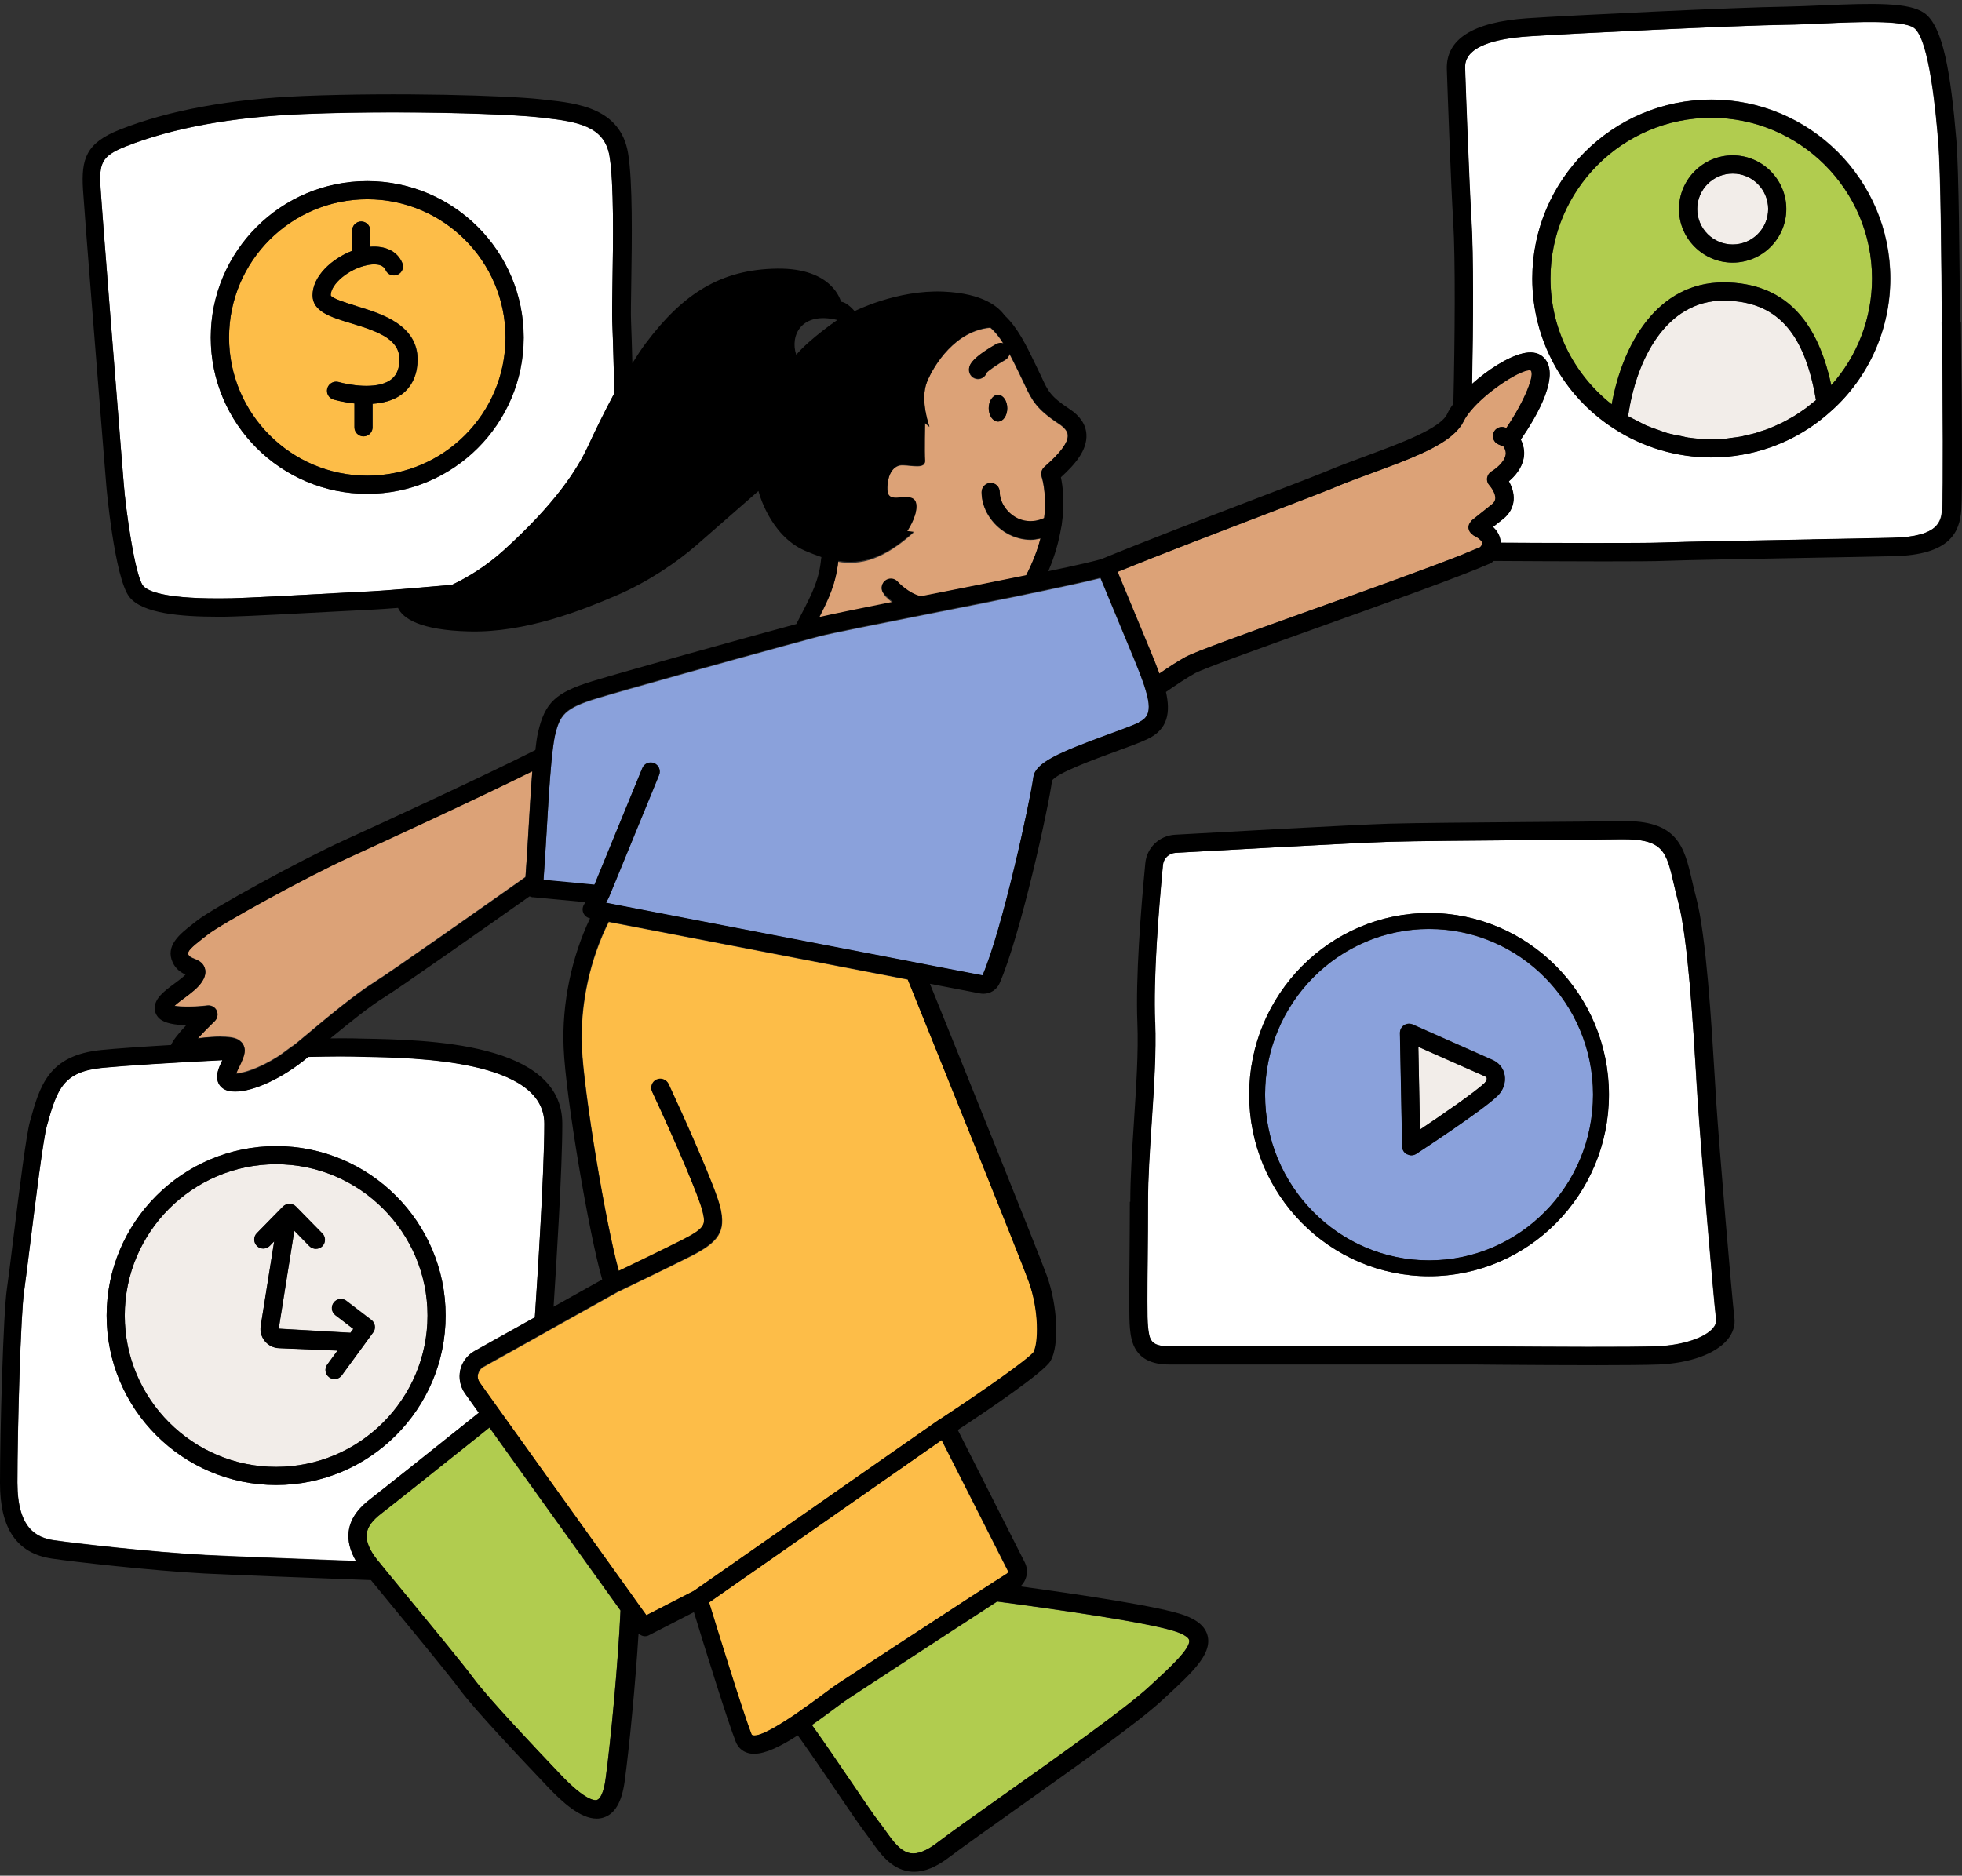 <svg width="320" height="306" viewBox="0 0 320 306" fill="none" xmlns="http://www.w3.org/2000/svg">
<rect x="0" y="0" width="320" height="306" fill="#333333" stroke="none"/>
<path d="M245.568 69.761L245.694 69.816C248.722 65.328 250.398 61.021 249.659 60.426C248.397 60.048 242.738 63.616 239.981 66.896C239.458 67.527 238.99 68.139 238.737 68.716C238.719 68.752 238.683 68.788 238.665 68.842C238.359 69.455 237.89 70.032 237.314 70.591C234.755 73.078 229.727 74.97 224.05 77.06C221.815 77.889 219.544 78.718 217.49 79.583C216.03 80.196 211.705 81.854 206.298 83.927C198.783 86.81 188.979 90.559 182.293 93.28C183.392 95.947 185.897 101.931 187.772 106.49C188.24 107.625 188.691 108.761 189.105 109.878C190.583 108.869 192.133 107.842 193.358 107.175C194.908 106.328 202.189 103.697 213.957 99.48C223.076 96.218 233.187 92.595 238.972 90.288C239.494 90.09 239.927 89.91 240.377 89.712C240.738 89.567 241.134 89.405 241.441 89.279C241.711 88.973 241.855 88.703 241.819 88.558C241.819 88.54 241.783 88.522 241.783 88.504C241.783 88.504 241.765 88.468 241.765 88.45C241.585 88.072 240.936 87.585 240.468 87.405C240.341 87.351 240.269 87.243 240.161 87.171C239.855 86.936 239.621 86.63 239.566 86.234C239.512 85.783 239.675 85.368 239.981 85.044C240.035 84.99 240.053 84.918 240.107 84.882L241.369 83.873L243.315 82.323C243.82 81.926 243.91 81.566 243.928 81.35C244 80.466 243.189 79.421 242.973 79.187C242.666 78.862 242.522 78.412 242.594 77.961C242.666 77.511 242.919 77.132 243.315 76.898C243.874 76.574 245.352 75.474 245.604 74.249C245.658 73.943 245.658 73.492 245.279 72.861L244.432 72.501C243.675 72.176 243.333 71.311 243.657 70.554C243.982 69.797 244.847 69.455 245.604 69.779L245.568 69.761Z" fill="#DCA277"/>
<path d="M33.846 152.46L33.053 153.073C31.196 154.515 30.476 155.2 30.728 155.722C30.872 156.029 31.142 156.173 31.701 156.389C32.26 156.623 33.089 156.966 33.395 157.885C33.719 158.84 33.197 159.723 33.017 160.012C32.386 161.075 31.196 161.958 30.043 162.805C29.574 163.147 28.89 163.652 28.457 164.067C29.574 164.265 31.809 164.265 33.828 164.012C34.44 163.94 35.071 164.265 35.341 164.841C35.612 165.418 35.486 166.103 35.035 166.535C34.098 167.437 33.089 168.464 32.26 169.365C33.882 169.167 35.107 169.095 36.044 169.095C38.207 169.095 38.802 169.491 39.162 169.797C39.18 169.797 39.216 169.834 39.234 169.852C39.667 170.212 39.883 170.717 39.901 171.257C39.901 171.275 39.901 171.293 39.901 171.329C39.901 171.798 39.757 172.266 39.559 172.753C39.396 173.15 39.216 173.546 39.018 173.961C38.856 174.267 38.639 174.717 38.495 175.096C39.757 175.042 42.19 174.249 44.965 172.555C45.686 172.122 46.407 171.564 47.164 171.005C47.524 170.735 47.867 170.518 48.245 170.23L49.164 169.473C53.057 166.211 57.905 162.156 61.095 160.174C63.654 158.588 79.008 147.775 85.695 143.053C85.857 140.98 86.019 138.331 86.181 135.52C86.379 132.132 86.578 128.69 86.812 125.77C78.107 130.095 62.446 137.322 57.058 139.773C49.975 142.999 35.954 150.73 33.828 152.442L33.846 152.46Z" fill="#DCA277"/>
<path d="M144.157 96.918C143.616 96.305 143.688 95.368 144.301 94.828C144.914 94.287 145.851 94.341 146.392 94.954C146.392 94.972 148.14 96.882 150.176 97.333C150.519 97.26 150.861 97.188 151.204 97.134C156.286 96.125 162.197 94.954 167.351 93.908C168.468 91.728 169.225 89.709 169.694 87.871C169.171 87.979 168.649 88.087 168.144 88.087C166.81 88.087 165.477 87.745 164.233 87.042C161.728 85.618 160.088 82.969 160.088 80.32C160.088 79.509 160.755 78.842 161.566 78.842C162.377 78.842 163.044 79.509 163.044 80.32C163.044 81.906 164.107 83.564 165.675 84.465C166.54 84.951 168.252 85.51 170.289 84.573C170.757 80.536 169.946 78.013 169.892 77.833C169.694 77.274 169.874 76.644 170.307 76.247C171.496 75.202 174.272 72.733 174.145 71.021C174.091 70.39 173.623 69.777 172.704 69.182C169.099 66.803 168.324 65.38 167.153 62.875L166.126 60.73C165.603 59.649 165.116 58.676 164.648 57.793C164.558 58.171 164.323 58.532 163.945 58.748C162.647 59.487 161.296 60.424 160.917 60.838C160.719 61.433 160.16 61.865 159.512 61.865C159.476 61.865 159.458 61.865 159.44 61.865C158.629 61.83 157.998 61.127 158.034 60.316C158.07 59.775 158.124 58.676 162.467 56.189C162.846 55.972 163.26 55.954 163.639 56.081C162.972 54.999 162.269 54.116 161.512 53.485C155.835 53.99 152.339 59.523 151.186 62.334C149.96 65.308 151.582 69.669 151.582 69.669L150.861 69.074C150.861 69.074 150.753 73.814 150.861 75.184C150.951 76.553 148.807 75.959 147.239 75.923C145.671 75.868 144.896 77.436 144.752 79.004C144.608 80.572 144.806 81.347 146.32 81.257C147.833 81.167 149.455 80.825 149.455 82.681C149.455 84.537 147.942 86.7 147.942 86.7L149.059 86.844C144.121 91.313 140.372 92.268 136.696 91.656C136.335 95.224 135.128 97.819 133.578 100.829C135.651 100.342 140.102 99.441 145.581 98.342C144.716 97.657 144.175 97.062 144.139 97.008L144.157 96.918ZM162.774 64.425C163.621 64.425 164.287 65.398 164.287 66.605C164.287 67.813 163.603 68.786 162.774 68.786C161.945 68.786 161.26 67.813 161.26 66.605C161.26 65.398 161.945 64.425 162.774 64.425Z" fill="#DCA277"/>
<path d="M162.772 68.772C163.619 68.772 164.285 67.799 164.285 66.592C164.285 65.384 163.601 64.411 162.772 64.411C161.943 64.411 161.258 65.384 161.258 66.592C161.258 67.799 161.943 68.772 162.772 68.772Z" fill="black"/>
<path d="M282.601 39.881C285.791 39.881 288.386 37.286 288.386 34.096C288.386 30.906 285.791 28.311 282.601 28.311C279.412 28.311 276.816 30.906 276.816 34.096C276.816 37.286 279.412 39.881 282.601 39.881Z" fill="#F2EDE9"/>
<path d="M281.212 49.037C271.642 48.947 266.83 58.895 265.551 67.834C265.551 67.834 265.551 67.87 265.551 67.888C266.019 68.176 266.524 68.392 267.011 68.644C267.479 68.897 267.93 69.149 268.416 69.365C269.083 69.672 269.786 69.906 270.471 70.14C270.939 70.303 271.39 70.501 271.858 70.627C272.633 70.861 273.444 71.005 274.237 71.15C274.634 71.222 275.03 71.348 275.427 71.402C276.634 71.582 277.86 71.672 279.103 71.672C279.914 71.672 280.707 71.636 281.5 71.564C281.77 71.546 282.023 71.492 282.275 71.456C282.798 71.384 283.338 71.33 283.861 71.24C284.185 71.186 284.492 71.096 284.798 71.023C285.249 70.915 285.717 70.825 286.168 70.699C286.51 70.609 286.835 70.483 287.159 70.375C287.574 70.231 287.988 70.104 288.403 69.96C288.745 69.834 289.069 69.672 289.412 69.528C289.79 69.365 290.187 69.203 290.565 69.005C290.908 68.843 291.232 68.644 291.556 68.482C291.917 68.284 292.277 68.086 292.638 67.87C292.962 67.671 293.286 67.455 293.593 67.239C293.935 67.004 294.278 66.788 294.602 66.536C294.908 66.302 295.215 66.049 295.503 65.815C295.719 65.635 295.954 65.473 296.17 65.293C296.17 65.293 296.17 65.293 296.17 65.275C294.296 54.119 289.664 49.109 281.194 49.055L281.212 49.037Z" fill="#F2EDE9"/>
<path d="M242.231 175.626L231.328 170.796L231.598 184.295C235.203 181.88 240.663 178.131 242.177 176.653C242.448 176.383 242.502 176.077 242.484 175.915C242.484 175.824 242.43 175.716 242.231 175.644V175.626Z" fill="#F2EDE9"/>
<path d="M45.038 189.931C31.431 189.931 20.348 201.014 20.348 214.621C20.348 228.227 31.431 239.311 45.038 239.311C58.644 239.311 69.728 228.227 69.728 214.621C69.728 201.014 58.644 189.931 45.038 189.931ZM60.861 217.378L55.761 224.352C55.472 224.749 55.022 224.965 54.571 224.965C54.265 224.965 53.959 224.875 53.706 224.677C53.039 224.19 52.895 223.271 53.382 222.604L55.058 220.316L45.488 219.919C44.605 219.883 43.758 219.469 43.199 218.766C42.641 218.081 42.388 217.18 42.533 216.297L44.731 202.492L44.01 203.231C43.434 203.826 42.496 203.826 41.92 203.249C41.343 202.672 41.325 201.735 41.902 201.158L46.155 196.815C46.714 196.238 47.723 196.238 48.282 196.815L52.589 201.212C53.166 201.789 53.148 202.744 52.571 203.303C52.282 203.591 51.904 203.717 51.526 203.717C51.147 203.717 50.751 203.573 50.462 203.267L48.011 200.762L45.47 216.747L57.166 217.414L57.635 216.783L54.715 214.549C54.067 214.044 53.94 213.125 54.445 212.476C54.95 211.827 55.869 211.701 56.518 212.206L60.59 215.323C61.239 215.81 61.365 216.729 60.879 217.378H60.861Z" fill="#F2EDE9"/>
<path d="M279.105 19.215C264.651 19.215 252.883 30.984 252.883 45.437C252.883 53.529 256.595 61.026 262.867 65.964C264.615 56.268 270.202 46.068 281.105 46.068H281.231C290.603 46.14 296.298 51.673 298.676 62.846C302.93 58.106 305.326 51.907 305.326 45.437C305.326 30.984 293.558 19.215 279.105 19.215ZM282.601 42.842C277.771 42.842 273.842 38.913 273.842 34.101C273.842 29.29 277.771 25.343 282.601 25.343C287.431 25.343 291.342 29.271 291.342 34.101C291.342 38.931 287.413 42.842 282.601 42.842Z" fill="#B1CC4F"/>
<path d="M61.798 254.816C62.177 255.285 62.591 255.789 63.042 256.348C63.438 256.834 63.853 257.339 64.303 257.88C65.06 258.799 65.871 259.772 66.7 260.799C70.845 265.827 75.549 271.54 77.171 273.739C79.532 276.965 87.209 285.057 91.318 289.4C95.499 293.815 97.031 293.761 97.374 293.653C97.842 293.509 98.455 292.518 98.761 290.229C99.608 284.011 100.834 271.018 101.194 262.746L86.651 242.453L85.389 240.687L84.127 238.921L79.82 232.901L77.712 234.595C71.314 239.696 64.105 245.463 62.195 246.922C60.681 248.076 59.924 249.139 59.798 250.256C59.654 251.482 60.267 252.942 61.6 254.6C61.654 254.672 61.726 254.762 61.798 254.834V254.816Z" fill="#B1CC4F"/>
<path d="M143.437 297.312C143.762 297.726 144.086 298.177 144.41 298.646C145.618 300.34 146.861 302.088 148.519 302.34C149.655 302.52 151.096 301.962 152.754 300.7C154.989 299.006 159.026 296.14 163.64 292.86C172.506 286.571 183.536 278.749 187.356 275.235L187.807 274.821C190.817 272.045 194.223 268.909 193.952 267.594C193.88 267.179 193.141 266.693 192.024 266.278C187.933 264.782 171.948 262.512 162.63 261.286C155.35 266.008 141.851 274.839 138.319 277.163C137.652 277.596 136.733 278.281 135.652 279.092C134.552 279.921 133.471 280.696 132.426 281.435C134.606 284.48 136.859 287.796 138.824 290.698C140.824 293.635 142.536 296.176 143.437 297.33V297.312Z" fill="#B1CC4F"/>
<path d="M233.077 205.629C247.818 205.629 259.821 193.5 259.821 178.596C259.821 163.692 247.818 151.563 233.077 151.563C218.335 151.563 206.332 163.692 206.332 178.596C206.332 193.5 218.335 205.629 233.077 205.629ZM228.986 167.243C229.4 166.954 229.941 166.918 230.409 167.116L243.439 172.901C244.484 173.37 245.205 174.253 245.403 175.352C245.62 176.56 245.205 177.821 244.268 178.74C241.799 181.173 231.437 187.95 230.986 188.22C230.734 188.382 230.463 188.454 230.175 188.454C229.941 188.454 229.706 188.4 229.49 188.274C229.022 188.022 228.715 187.535 228.697 186.994L228.337 168.486C228.337 167.981 228.571 167.513 229.004 167.224L228.986 167.243Z" fill="#8AA1DB"/>
<path d="M96.957 144.359L104.76 125.346C105.066 124.589 105.931 124.228 106.688 124.535C107.445 124.841 107.806 125.706 107.499 126.463L100.435 143.692L99.281 146.485C99.281 146.485 99.245 146.521 99.227 146.557C99.227 146.594 99.227 146.63 99.191 146.666L98.831 147.296L99.245 147.386L100.813 147.693L125.395 152.433L148.481 156.884L150.211 157.226L160.249 159.155C163.475 151.658 167.999 130.824 168.539 126.806C168.864 124.445 172.684 122.805 180.704 119.867C182.741 119.11 184.597 118.443 185.75 117.903C187.012 117.308 187.498 116.407 187.336 114.803C187.282 114.334 187.174 113.794 187.012 113.199C186.886 112.748 186.742 112.244 186.561 111.703C186.183 110.568 185.66 109.252 185.011 107.666C183.443 103.882 181.461 99.088 180.2 96.06C179.929 95.393 179.677 94.799 179.479 94.33C179.1 94.42 178.632 94.546 178.145 94.654C177.713 94.763 177.208 94.871 176.685 94.997C174.739 95.429 172.27 95.97 169.242 96.601C168.648 96.727 167.963 96.853 167.332 96.997C166.665 97.141 166.034 97.268 165.332 97.412C161.367 98.223 156.807 99.124 151.779 100.115C143.453 101.773 135.577 103.323 133.613 103.846C133.162 103.954 132.514 104.134 131.793 104.332C131.234 104.476 130.585 104.657 129.882 104.855C129.288 105.017 128.675 105.179 128.008 105.359C118.583 107.937 101.768 112.622 97.371 113.956C92.073 115.578 91.298 116.659 90.487 120.173C90.379 120.678 90.27 121.417 90.162 122.264C89.838 124.841 89.567 128.734 89.333 132.681C89.279 133.726 89.207 134.753 89.153 135.762C89.009 138.358 88.847 140.809 88.703 142.827C88.684 143.097 88.666 143.368 88.648 143.62L89.964 143.746L96.957 144.413V144.359Z" fill="#8AA1DB"/>
<path d="M316.699 52.546C316.627 43.355 316.519 27.983 316.104 23.081C315.762 18.936 314.681 6.302 312.122 4.536C310.265 3.257 302.786 3.581 297.344 3.833C295.181 3.923 293.072 4.032 291.18 4.05C283.557 4.14 255.767 5.491 249.261 5.942C238.791 6.663 238.899 10.087 238.935 11.222C239.061 14.971 239.602 30.109 239.98 36.093C240.322 41.553 240.268 52.691 240.07 62.639C242.665 60.314 245.891 58.259 248.288 57.683C249.64 57.358 250.721 57.502 251.496 58.115C254.848 60.782 250.595 67.991 248.018 71.722C248.648 72.947 248.63 74.065 248.468 74.84C248.144 76.48 247.008 77.723 246.071 78.534C246.522 79.327 246.936 80.408 246.846 81.598C246.756 82.787 246.161 83.85 245.134 84.679L243.494 85.977C244.035 86.5 244.521 87.184 244.684 88.049C244.72 88.194 244.72 88.374 244.72 88.554C252.415 88.59 267.95 88.662 271.338 88.518C274.366 88.392 285.557 88.194 295.433 88.013C300.678 87.923 305.544 87.833 308.553 87.761C316.411 87.599 316.591 84.878 316.735 82.913C316.915 80.282 316.825 64.243 316.735 59.629C316.717 58.458 316.699 55.862 316.663 52.565L316.699 52.546ZM298.785 66.928C294.1 71.253 288.17 73.884 281.845 74.479C280.944 74.569 280.025 74.605 279.123 74.605C273.465 74.605 267.932 72.965 263.156 69.847C254.866 64.441 249.928 55.322 249.928 45.428C249.928 29.334 263.012 16.232 279.123 16.232C295.235 16.232 308.319 29.334 308.319 45.428C308.319 53.646 304.859 61.467 298.803 66.928H298.785Z" fill="white"/>
<path d="M276.653 175.781C276.149 167.275 275.284 153.037 273.716 147.18C273.446 146.135 273.211 145.162 272.995 144.243C271.752 138.836 271.265 136.854 264.435 136.908C260.722 136.962 255.135 137.016 249.314 137.052C240.393 137.124 230.878 137.196 226.571 137.322C220.696 137.503 198.421 138.746 191.734 139.124C190.635 139.179 189.77 140.026 189.662 141.107C188.923 148.838 188.094 159.543 188.382 166.716C188.581 171.6 188.184 177.529 187.806 183.242C187.499 187.856 187.211 192.217 187.211 196.038C187.211 199.209 187.175 202.471 187.157 205.445C187.103 210.581 187.067 214.997 187.211 216.402C187.427 218.565 187.661 219.61 190.635 219.61H238.213C239.42 219.61 241.691 219.61 244.52 219.646C252.991 219.7 265.804 219.79 270.346 219.61C274.383 219.448 278.023 218.259 279.375 216.655C279.771 216.186 279.933 215.717 279.879 215.249C279.447 211.771 277.374 186.991 276.906 179.98L276.635 175.763L276.653 175.781ZM233.077 208.202C216.893 208.202 203.737 194.902 203.737 178.574C203.737 162.247 216.893 148.946 233.077 148.946C249.26 148.946 262.416 162.247 262.416 178.574C262.416 194.902 249.26 208.202 233.077 208.202Z" fill="white"/>
<path d="M58.085 254.659C57.111 253.001 56.697 251.397 56.877 249.865C57.184 247.288 59.04 245.594 60.41 244.531C62.302 243.071 69.493 237.34 75.872 232.24L78.107 230.455L75.854 227.302C75.061 226.202 74.791 224.815 75.079 223.499C75.368 222.183 76.215 221.048 77.404 220.381L87.244 214.885C87.55 210.307 88.794 191.582 88.794 183.292C88.794 172.912 67.961 172.533 59.058 172.371L57.634 172.335C56.985 172.335 56.264 172.317 55.49 172.317C53.976 172.317 52.21 172.353 50.317 172.389L50.191 172.479C46.154 175.849 41.396 178.048 38.387 178.048C37.936 178.048 37.522 177.994 37.161 177.904C36.459 177.705 35.9 177.255 35.629 176.642C35.107 175.471 35.666 174.191 36.278 172.93C28.132 173.326 20.293 173.831 16.742 174.173C10.345 174.804 9.336 177.543 7.641 183.689C7.047 185.833 5.767 196.16 4.92 202.99C4.488 206.45 4.127 209.334 3.947 210.577C3.388 214.2 2.848 233.015 2.848 241.863C2.848 249.396 6.02 250.838 8.777 251.253C12.237 251.757 24.78 253.199 33.413 253.65C37.251 253.848 47.74 254.262 58.103 254.641L58.085 254.659ZM17.391 214.614C17.391 199.368 29.79 186.969 45.037 186.969C60.283 186.969 72.682 199.368 72.682 214.614C72.682 229.861 60.283 242.26 45.037 242.26C29.79 242.26 17.391 229.861 17.391 214.614Z" fill="white"/>
<path d="M19.844 74.751L20.186 78.968C20.493 83.005 21.989 93.8 23.322 95.531C23.989 96.395 26.764 97.819 37.776 97.603C40.173 97.549 48.048 97.134 54.392 96.792L60.7 96.468C62.844 96.359 68.197 95.909 73.711 95.422C76.379 94.161 79.316 92.359 82.164 89.781C90.49 82.23 94.094 76.734 95.914 72.787C96.888 70.696 98.437 67.452 100.204 64.154C100.149 61.794 99.987 55.414 99.861 52.458C99.807 51.341 99.861 49.016 99.897 46.114C100.005 39.627 100.149 29.823 99.411 25.461C98.6 20.686 94.418 19.875 88.615 19.226L87.805 19.136C84.488 18.757 75.027 18.343 64.088 18.343C59.384 18.343 54.41 18.415 49.526 18.613C37.956 19.082 28.188 20.866 20.511 23.893C16.51 25.479 16.149 26.669 16.402 30.724C16.636 34.508 18.979 63.758 19.844 74.769V74.751ZM59.907 29.552C73.982 29.552 85.426 40.996 85.426 55.071C85.426 69.146 73.982 80.572 59.907 80.572C45.831 80.572 34.388 69.128 34.388 55.071C34.388 41.014 45.831 29.552 59.907 29.552Z" fill="white"/>
<path d="M59.905 77.598C72.34 77.598 82.45 67.487 82.45 55.052C82.45 42.617 72.34 32.507 59.905 32.507C47.47 32.507 37.359 42.617 37.359 55.052C37.359 67.487 47.47 77.598 59.905 77.598ZM57.436 40.923V37.607C57.436 36.796 58.103 36.129 58.913 36.129C59.724 36.129 60.391 36.796 60.391 37.607V40.256C62.842 40.076 64.771 40.959 65.6 42.869C65.924 43.626 65.6 44.491 64.843 44.816C64.086 45.14 63.221 44.816 62.896 44.059C62.392 42.923 60.77 43.068 59.851 43.266C56.859 43.897 53.94 46.33 53.94 48.186C54.174 48.727 56.625 49.465 58.103 49.916C62.284 51.178 68.591 53.088 68.105 59.341C67.924 61.576 66.969 63.36 65.329 64.478C64.014 65.379 62.374 65.757 60.788 65.865V69.704C60.788 70.515 60.121 71.182 59.31 71.182C58.499 71.182 57.832 70.515 57.832 69.704V65.811C55.958 65.613 54.534 65.216 54.408 65.162C53.615 64.928 53.183 64.099 53.417 63.324C53.651 62.531 54.48 62.099 55.255 62.315C56.823 62.766 61.364 63.613 63.671 62.009C64.572 61.396 65.059 60.441 65.167 59.089C65.456 55.485 62.067 54.169 57.274 52.727C54.048 51.754 51.002 50.835 51.002 48.168C51.002 45.068 54.084 42.203 57.472 40.905L57.436 40.923Z" fill="#FDBD48"/>
<path d="M128.208 280.646C128.605 280.394 129.019 280.124 129.452 279.835C129.83 279.583 130.245 279.277 130.659 278.988C131.65 278.304 132.696 277.547 133.867 276.682C135.002 275.853 135.976 275.132 136.66 274.663C139.76 272.627 150.537 265.562 158.052 260.678C158.719 260.246 159.368 259.831 159.981 259.435C160.684 258.984 161.314 258.57 161.909 258.191C162.81 257.614 163.603 257.11 164.216 256.713C164.378 256.605 164.432 256.407 164.342 256.227L153.565 234.943L115.629 261.435C116.836 265.364 121.198 279.547 122.585 283.025C123.252 283.44 125.144 282.611 128.19 280.664L128.208 280.646Z" fill="#FDBD48"/>
<path d="M77.963 224.151C77.855 224.655 77.963 225.16 78.251 225.575L80.414 228.602L81.279 229.81L84.144 233.811L84.703 234.586L85.965 236.352L87.226 238.118L101.049 257.419L102.779 259.834L104.203 261.835L105.428 263.529L113.16 259.564L153.294 231.54C153.294 231.54 153.312 231.54 153.33 231.54C160.233 227.034 167.856 221.664 168.649 220.51C169.352 219.267 169.586 213.986 167.82 209.121C166.324 204.994 152.303 170.301 148.086 159.831L99.301 150.423C96.273 156.425 94.615 163.832 94.922 170.824C95.228 178.285 98.85 199.857 100.959 207.39C103.32 206.255 107.951 204.02 111.249 202.362C115.232 200.344 115.106 199.803 114.638 197.731C114.115 195.406 110.042 185.944 106.402 178.141C106.059 177.402 106.383 176.519 107.122 176.177C107.861 175.834 108.744 176.159 109.087 176.897C111.177 181.385 116.782 193.784 117.521 197.082C118.386 200.903 117.323 202.615 112.583 205.012C108.042 207.3 101.013 210.652 100.743 210.797L90.074 216.762L88.47 217.663L86.866 218.564L78.882 223.015C78.432 223.268 78.125 223.682 78.017 224.187L77.963 224.151Z" fill="#FDBD48"/>
<path d="M319.672 52.527C319.6 43.3 319.492 27.855 319.077 22.827C318.158 11.924 316.915 4.228 313.815 2.102C311.328 0.39 305.633 0.498 297.217 0.876C295.09 0.966 293 1.056 291.143 1.092C283.484 1.182 255.586 2.534 249.062 2.985C240.214 3.597 235.816 6.391 235.978 11.311C236.105 15.077 236.645 30.252 237.024 36.271C237.384 42.272 237.294 55.284 237.042 65.881C236.627 66.44 236.267 66.998 236.051 67.503C234.969 69.882 228.626 72.225 223.039 74.297C220.75 75.144 218.443 75.991 216.353 76.874C214.911 77.487 210.604 79.127 205.269 81.182C197.213 84.263 186.544 88.354 179.822 91.13C179.047 91.436 175.587 92.229 170.974 93.184C172.091 90.589 172.704 88.228 173.064 86.138C173.082 85.993 173.118 85.831 173.154 85.705C173.695 82.011 173.334 79.253 173.028 77.866C175.263 75.829 177.371 73.468 177.191 70.819C177.083 69.233 176.146 67.845 174.416 66.71C171.334 64.692 170.901 63.736 169.928 61.628L168.883 59.447C167.405 56.365 165.963 53.41 163.855 51.464C162.918 50.148 160.485 47.859 153.871 47.571C146.284 47.246 139.381 50.761 139.381 50.761C139.381 50.761 138.21 49.301 137.164 49.229C137.164 49.229 135.921 43.696 126.748 43.822C117.575 43.948 111.411 47.877 105.302 56.023C104.581 56.978 103.86 58.096 103.139 59.249C103.067 56.744 102.995 53.987 102.923 52.347C102.869 51.265 102.923 48.995 102.959 46.165C103.067 39.173 103.211 29.603 102.436 24.971C101.193 17.618 94.164 16.843 89.028 16.285L88.235 16.195C82.612 15.564 64.717 15.041 49.506 15.654C37.612 16.141 27.519 17.979 19.518 21.151C14.021 23.331 13.228 25.927 13.534 30.919C13.769 34.739 16.112 63.989 16.995 75.018L17.337 79.217C17.337 79.361 18.671 94.248 21.086 97.365C23.194 100.087 29.502 100.609 35.503 100.609C36.35 100.609 37.179 100.609 38.008 100.573C40.387 100.519 48.299 100.105 54.66 99.762L60.968 99.438C61.833 99.402 63.239 99.294 64.915 99.167C65.69 100.88 68.501 102.808 76.485 103.006C85.82 103.258 95.156 99.438 100.436 97.185C105.716 94.932 110.402 91.706 113.538 88.985C116.674 86.246 123.702 80.1 123.702 80.1C123.702 80.1 125.468 87.291 131.271 89.832C132.19 90.229 133.092 90.571 133.975 90.877C133.975 90.968 133.921 91.13 133.921 91.202C133.596 94.662 132.335 97.059 130.605 100.393C130.37 100.843 130.118 101.33 129.884 101.799C121.287 104.123 101.481 109.638 96.651 111.116C90.614 112.972 88.866 114.612 87.749 119.514C87.586 120.217 87.442 121.19 87.316 122.362C79.188 126.489 61.743 134.526 55.994 137.14C49.11 140.275 34.62 148.205 32.133 150.187L31.376 150.782C29.376 152.35 26.871 154.296 28.186 157.054C28.673 158.081 29.448 158.622 30.259 159C29.79 159.469 29.069 160.009 28.402 160.496C26.78 161.703 25.249 162.839 25.231 164.461C25.231 165.109 25.501 165.722 26.006 166.173C26.889 166.966 28.637 167.218 30.367 167.254C28.871 168.84 28.186 169.813 27.898 170.48C23.032 170.768 18.887 171.057 16.562 171.291C7.876 172.138 6.488 177.148 4.884 182.969C4.289 185.132 3.262 193.188 2.091 202.703C1.676 206.127 1.316 208.993 1.135 210.2C0.523 214.237 0 233.701 0 241.937C0 249.38 2.757 253.417 8.452 254.264C11.948 254.786 24.636 256.228 33.377 256.697C37.54 256.913 49.38 257.363 60.499 257.778C61.671 259.202 63.077 260.914 64.554 262.716C68.681 267.726 73.349 273.403 74.917 275.53C77.386 278.9 85.153 287.082 89.316 291.479C91.677 293.966 94.633 296.687 97.318 296.687C97.697 296.687 98.075 296.633 98.454 296.507C100.292 295.912 101.409 294.002 101.878 290.65C102.635 285.099 103.644 274.646 104.148 266.483C104.599 266.915 105.248 267.077 105.806 266.789L113.177 263.004C114.619 267.726 118.638 280.738 120.008 284.162C120.368 285.081 121.089 285.73 122.008 285.982C122.314 286.072 122.657 286.108 122.999 286.108C124.874 286.108 127.325 284.901 130.118 283.099C132.299 286.144 134.551 289.46 136.516 292.362C138.624 295.48 140.3 297.931 141.237 299.156C141.526 299.535 141.814 299.949 142.121 300.364C143.526 302.364 145.292 304.833 148.194 305.284C148.5 305.338 148.789 305.356 149.095 305.356C150.825 305.356 152.663 304.599 154.682 303.085C156.898 301.409 160.917 298.561 165.495 295.299C174.434 288.956 185.553 281.08 189.5 277.422L189.951 277.007C194.384 272.916 197.574 269.979 196.997 267.023C196.691 265.491 195.447 264.338 193.176 263.509C189.266 262.085 175.966 260.103 166.432 258.805C167.477 257.814 167.82 256.264 167.153 254.912L156.214 233.286C161.152 230.042 170.307 223.843 171.352 222.005C172.794 219.463 172.505 212.976 170.739 208.11C169.279 204.091 156.61 172.697 151.672 160.496L159.818 162.064C160.016 162.1 160.214 162.118 160.413 162.118C161.53 162.118 162.557 161.469 163.026 160.424C166.432 152.638 171.01 131.805 171.586 127.354C172.289 126.146 178.525 123.857 181.877 122.632C184.057 121.839 185.932 121.154 187.175 120.559C190.545 118.973 190.906 116.144 190.167 112.882C191.807 111.747 193.609 110.539 194.925 109.818C196.348 109.043 205.882 105.619 215.109 102.321C225.922 98.447 238.195 94.049 243.043 91.923C243.205 91.85 243.349 91.76 243.476 91.634C243.512 91.598 243.53 91.544 243.584 91.508C247.675 91.526 255.136 91.58 261.443 91.58C266.075 91.58 270.094 91.562 271.662 91.49C274.653 91.364 285.827 91.166 295.685 90.986C300.929 90.895 305.795 90.805 308.823 90.733C318.122 90.535 319.636 86.768 319.888 83.128C320.087 80.226 319.978 63.754 319.888 59.591C319.87 58.42 319.852 55.843 319.816 52.563L319.672 52.527ZM54.39 96.788C48.064 97.131 40.171 97.546 37.774 97.6C26.762 97.834 23.987 96.392 23.32 95.527C21.987 93.797 20.491 83.002 20.184 78.965L19.842 74.748C18.959 63.736 16.616 34.487 16.4 30.702C16.148 26.647 16.526 25.44 20.509 23.872C28.204 20.826 37.972 19.06 49.524 18.592C54.408 18.393 59.382 18.321 64.086 18.321C75.025 18.321 84.487 18.754 87.803 19.114L88.614 19.204C94.435 19.835 98.598 20.646 99.409 25.44C100.148 29.801 100.003 39.605 99.895 46.093C99.841 48.995 99.823 51.337 99.859 52.437C99.985 55.392 100.148 61.772 100.202 64.133C98.436 67.431 96.886 70.657 95.912 72.765C94.074 76.712 90.488 82.227 82.162 89.76C79.314 92.337 76.377 94.139 73.71 95.401C68.195 95.888 62.824 96.338 60.698 96.446L54.39 96.77V96.788ZM295.469 87.994C285.593 88.174 274.401 88.372 271.373 88.499C267.967 88.643 252.45 88.571 244.755 88.534C244.755 88.354 244.755 88.192 244.719 88.03C244.557 87.165 244.07 86.48 243.53 85.957L245.17 84.66C246.197 83.849 246.792 82.785 246.882 81.578C246.972 80.407 246.557 79.325 246.107 78.514C247.044 77.721 248.179 76.46 248.504 74.82C248.666 74.045 248.666 72.946 248.053 71.702C250.63 67.972 254.883 60.763 251.531 58.096C250.756 57.483 249.657 57.321 248.323 57.663C245.926 58.24 242.701 60.294 240.105 62.619C240.304 52.671 240.34 41.533 240.015 36.073C239.655 30.09 239.096 14.951 238.97 11.203C238.934 10.067 238.826 6.643 249.297 5.922C255.803 5.472 283.592 4.138 291.215 4.03C293.108 4.012 295.216 3.904 297.379 3.814C302.84 3.579 310.301 3.237 312.157 4.517C314.734 6.283 315.797 18.916 316.14 23.061C316.554 27.963 316.662 43.336 316.734 52.527C316.752 55.825 316.771 58.42 316.807 59.591C316.897 64.205 316.987 80.226 316.807 82.876C316.662 84.858 316.482 87.561 308.625 87.724C305.597 87.796 300.749 87.886 295.505 87.976L295.469 87.994ZM238.952 90.301C233.167 92.608 223.057 96.23 213.938 99.492C202.169 103.709 194.871 106.34 193.339 107.187C192.113 107.854 190.563 108.863 189.086 109.89C188.671 108.773 188.22 107.638 187.752 106.502C185.878 101.961 183.391 95.96 182.273 93.292C188.959 90.571 198.763 86.804 206.278 83.939C211.667 81.866 216.01 80.208 217.47 79.596C219.524 78.731 221.795 77.884 224.03 77.073C229.725 74.982 234.735 73.09 237.294 70.603C237.853 70.044 238.339 69.485 238.646 68.855C238.664 68.819 238.7 68.782 238.718 68.728C238.988 68.152 239.439 67.521 239.961 66.908C242.719 63.628 248.378 60.078 249.639 60.438C250.396 61.033 248.702 65.34 245.674 69.828L245.548 69.774C244.791 69.449 243.926 69.792 243.602 70.549C243.277 71.306 243.62 72.171 244.377 72.495L245.224 72.856C245.602 73.486 245.62 73.937 245.548 74.243C245.314 75.469 243.818 76.568 243.259 76.892C242.881 77.127 242.61 77.505 242.538 77.956C242.466 78.406 242.61 78.857 242.917 79.181C243.133 79.415 243.944 80.479 243.872 81.344C243.854 81.578 243.764 81.921 243.259 82.317L241.313 83.867L240.051 84.876C240.051 84.876 239.979 84.984 239.925 85.038C239.619 85.363 239.439 85.777 239.511 86.228C239.565 86.606 239.799 86.931 240.105 87.165C240.214 87.237 240.286 87.345 240.412 87.399C240.862 87.597 241.529 88.066 241.709 88.444C241.709 88.444 241.727 88.481 241.727 88.499C241.727 88.516 241.763 88.534 241.763 88.552C241.799 88.715 241.655 88.985 241.385 89.273C241.079 89.4 240.682 89.562 240.322 89.706C239.871 89.886 239.439 90.066 238.916 90.283L238.952 90.301ZM185.751 117.856C184.598 118.397 182.742 119.082 180.705 119.82C172.686 122.758 168.865 124.416 168.541 126.759C168 130.778 163.476 151.611 160.251 159.108L150.212 157.18L148.482 156.837L125.396 152.386L100.814 147.646L99.246 147.34L98.832 147.25L99.192 146.619C99.192 146.619 99.192 146.547 99.228 146.511C99.228 146.475 99.282 146.475 99.282 146.439L100.436 143.645L107.5 126.417C107.807 125.66 107.446 124.795 106.69 124.488C105.933 124.182 105.068 124.542 104.761 125.299L96.958 144.312L89.965 143.645L88.65 143.519C88.668 143.267 88.686 142.997 88.704 142.726C88.848 140.708 88.992 138.257 89.154 135.662C89.208 134.652 89.28 133.607 89.334 132.58C89.569 128.633 89.839 124.74 90.163 122.163C90.272 121.316 90.38 120.595 90.488 120.073C91.299 116.541 92.074 115.477 97.372 113.855C101.77 112.504 118.584 107.836 128.009 105.259C128.676 105.079 129.307 104.898 129.884 104.754C130.587 104.556 131.217 104.394 131.794 104.232C132.515 104.033 133.164 103.871 133.614 103.745C135.579 103.222 143.454 101.672 151.78 100.014C156.808 99.023 161.368 98.104 165.333 97.311C166.036 97.167 166.666 97.041 167.333 96.897C167.964 96.77 168.649 96.626 169.243 96.5C172.271 95.869 174.74 95.347 176.686 94.896C177.209 94.77 177.696 94.662 178.146 94.554C178.633 94.446 179.119 94.32 179.48 94.229C179.678 94.698 179.93 95.293 180.201 95.96C181.462 98.987 183.445 103.781 185.013 107.566C185.661 109.134 186.166 110.467 186.562 111.603C186.743 112.143 186.887 112.648 187.013 113.098C187.175 113.693 187.283 114.234 187.337 114.702C187.5 116.306 187.013 117.225 185.751 117.802V117.856ZM168.649 220.473C167.856 221.626 160.232 226.979 153.33 231.502C153.33 231.502 153.312 231.502 153.294 231.502L113.159 259.526L105.428 263.491L104.202 261.797L102.779 259.796L101.049 257.381L87.226 238.08L85.964 236.314L84.703 234.548L84.144 233.773L81.279 229.772L80.414 228.564L78.251 225.537C77.945 225.122 77.855 224.618 77.963 224.113C78.071 223.608 78.377 223.194 78.828 222.942L86.811 218.49L88.415 217.589L90.019 216.688L100.688 210.723C100.959 210.597 108.005 207.245 112.529 204.938C117.268 202.541 118.332 200.847 117.467 197.008C116.728 193.71 111.123 181.311 109.032 176.824C108.69 176.085 107.807 175.76 107.068 176.103C106.329 176.445 106.005 177.328 106.347 178.067C109.988 185.871 114.06 195.332 114.583 197.657C115.052 199.711 115.178 200.27 111.195 202.289C107.897 203.947 103.265 206.181 100.904 207.317C98.796 199.784 95.192 178.211 94.867 170.75C94.579 163.758 96.219 156.351 99.246 150.35L148.032 159.757C152.267 170.228 166.27 204.92 167.766 209.047C169.532 213.913 169.297 219.193 168.595 220.437L168.649 220.473ZM193.951 267.582C194.222 268.897 190.816 272.033 187.806 274.809L187.355 275.223C183.535 278.737 172.505 286.577 163.639 292.849C159.025 296.11 154.97 298.994 152.753 300.688C151.095 301.95 149.654 302.508 148.518 302.328C146.86 302.076 145.617 300.328 144.409 298.634C144.085 298.165 143.76 297.714 143.436 297.3C142.553 296.165 140.823 293.623 138.823 290.668C136.858 287.766 134.605 284.45 132.425 281.405C133.47 280.666 134.533 279.891 135.651 279.062C136.732 278.269 137.651 277.584 138.318 277.133C141.85 274.809 155.331 265.978 162.629 261.256C171.947 262.482 187.932 264.752 192.023 266.248C193.158 266.663 193.879 267.149 193.951 267.564V267.582ZM159.998 259.436C159.385 259.832 158.737 260.247 158.07 260.679C150.537 265.581 139.778 272.628 136.678 274.664C135.975 275.115 135.002 275.836 133.885 276.683C132.713 277.548 131.668 278.305 130.677 278.99C130.262 279.278 129.848 279.566 129.469 279.837C129.019 280.143 128.622 280.395 128.226 280.648C125.198 282.594 123.306 283.423 122.621 283.009C121.233 279.53 116.872 265.347 115.664 261.418L153.6 234.926L164.378 256.21C164.468 256.39 164.414 256.589 164.251 256.697C163.639 257.093 162.846 257.598 161.945 258.174C161.35 258.553 160.719 258.967 160.016 259.418L159.998 259.436ZM97.39 293.641C97.03 293.75 95.498 293.804 91.335 289.388C87.208 285.045 79.549 276.953 77.188 273.727C75.566 271.529 70.862 265.816 66.717 260.788C65.888 259.778 65.077 258.787 64.32 257.868C63.888 257.327 63.455 256.823 63.059 256.336C62.608 255.796 62.194 255.273 61.815 254.804C61.761 254.732 61.689 254.642 61.617 254.57C60.283 252.912 59.67 251.452 59.815 250.227C59.941 249.109 60.716 248.046 62.212 246.893C64.104 245.433 71.331 239.666 77.728 234.566L79.837 232.872L84.144 238.891L85.406 240.657L86.667 242.423L101.211 262.716C100.85 270.988 99.625 284 98.778 290.199C98.472 292.506 97.859 293.479 97.39 293.623V293.641ZM33.395 253.687C24.762 253.236 12.219 251.795 8.759 251.29C6.001 250.876 2.829 249.434 2.829 241.901C2.829 233.034 3.37 214.237 3.929 210.615C4.109 209.371 4.469 206.488 4.902 203.027C5.749 196.197 7.029 185.853 7.623 183.726C9.317 177.581 10.345 174.841 16.724 174.211C20.275 173.868 28.114 173.363 36.26 172.967C35.647 174.229 35.089 175.508 35.611 176.68C35.882 177.292 36.422 177.743 37.143 177.941C37.504 178.049 37.918 178.085 38.369 178.085C41.378 178.085 46.136 175.887 50.173 172.516L50.299 172.426C52.191 172.39 53.958 172.354 55.471 172.354C56.246 172.354 56.967 172.354 57.616 172.372L59.04 172.408C67.942 172.571 88.776 172.931 88.776 183.33C88.776 191.62 87.532 210.326 87.226 214.922L77.386 220.419C76.215 221.085 75.368 222.221 75.061 223.536C74.773 224.852 75.061 226.24 75.836 227.339L78.089 230.493L75.854 232.277C69.474 237.377 62.284 243.108 60.391 244.568C59.022 245.631 57.147 247.325 56.859 249.902C56.679 251.416 57.093 253.02 58.066 254.696C47.704 254.318 37.233 253.903 33.377 253.705L33.395 253.687ZM36.044 169.146C35.107 169.146 33.881 169.218 32.259 169.417C33.088 168.516 34.097 167.488 35.035 166.587C35.485 166.137 35.611 165.452 35.341 164.893C35.071 164.317 34.44 163.992 33.827 164.064C31.791 164.317 29.574 164.317 28.456 164.118C28.889 163.704 29.574 163.199 30.043 162.857C31.196 161.992 32.385 161.109 33.016 160.063C33.196 159.775 33.719 158.91 33.395 157.937C33.088 157 32.259 156.657 31.701 156.441C31.142 156.207 30.89 156.081 30.727 155.774C30.475 155.252 31.214 154.567 33.052 153.125L33.845 152.512C35.972 150.8 49.993 143.069 57.075 139.843C62.464 137.392 78.125 130.165 86.829 125.84C86.595 128.759 86.397 132.202 86.199 135.59C86.036 138.383 85.874 141.05 85.712 143.123C79.026 147.845 63.671 158.658 61.112 160.244C57.922 162.226 53.074 166.281 49.182 169.543L48.263 170.318C47.902 170.624 47.542 170.822 47.181 171.093C46.442 171.651 45.703 172.21 44.983 172.643C42.207 174.355 39.756 175.148 38.513 175.184C38.657 174.823 38.873 174.373 39.035 174.048C39.234 173.634 39.432 173.237 39.576 172.841C39.774 172.354 39.919 171.886 39.919 171.417C39.919 171.399 39.919 171.381 39.919 171.345C39.9 170.804 39.666 170.3 39.252 169.939C39.234 169.939 39.198 169.903 39.18 169.885C38.819 169.579 38.242 169.182 36.062 169.182L36.044 169.146ZM86.901 146.367L95.48 147.178L95.228 147.61C94.993 148.025 94.957 148.529 95.156 148.962C95.354 149.394 95.75 149.719 96.219 149.809H96.237C93.227 156.135 91.623 163.74 91.93 170.931C92.254 178.878 96.057 201.333 98.219 208.74L90.29 213.174C90.722 206.56 91.713 190.791 91.713 183.312C91.713 170.011 69.654 169.633 59.058 169.435L57.634 169.399C56.571 169.381 55.291 169.381 53.885 169.399C57.039 166.804 60.355 164.136 62.662 162.713C65.185 161.145 79.224 151.269 86.379 146.223C86.541 146.295 86.703 146.367 86.883 146.385L86.901 146.367ZM149.077 86.768L147.96 86.624C147.96 86.624 149.473 84.462 149.473 82.605C149.473 80.749 147.869 81.091 146.338 81.182C144.824 81.272 144.626 80.497 144.77 78.929C144.914 77.361 145.707 75.793 147.257 75.847C148.825 75.901 150.969 76.478 150.879 75.108C150.789 73.739 150.879 68.999 150.879 68.999L151.6 69.594C151.6 69.594 149.996 65.25 151.204 62.259C152.357 59.447 155.853 53.914 161.53 53.41C162.287 54.041 162.99 54.924 163.657 56.005C163.278 55.879 162.846 55.915 162.485 56.113C158.124 58.6 158.07 59.718 158.052 60.24C158.016 61.051 158.647 61.754 159.458 61.79C159.476 61.79 159.512 61.79 159.53 61.79C160.178 61.79 160.737 61.376 160.935 60.763C161.314 60.348 162.665 59.411 163.963 58.672C164.341 58.456 164.576 58.114 164.666 57.717C165.134 58.618 165.621 59.573 166.144 60.655L167.171 62.799C168.342 65.322 169.117 66.746 172.722 69.107C173.623 69.702 174.109 70.314 174.163 70.945C174.29 72.657 171.496 75.126 170.325 76.171C169.874 76.568 169.712 77.199 169.91 77.757C169.964 77.938 170.775 80.479 170.307 84.498C168.27 85.435 166.558 84.894 165.693 84.389C164.107 83.488 163.062 81.83 163.062 80.245C163.062 79.433 162.395 78.767 161.584 78.767C160.773 78.767 160.106 79.433 160.106 80.245C160.106 82.894 161.728 85.543 164.251 86.967C165.495 87.669 166.81 88.012 168.162 88.012C168.685 88.012 169.207 87.904 169.712 87.796C169.243 89.616 168.487 91.652 167.369 93.833C162.233 94.878 156.304 96.068 151.222 97.059C150.879 97.131 150.537 97.203 150.194 97.257C148.158 96.788 146.428 94.896 146.41 94.878C145.869 94.266 144.932 94.211 144.319 94.752C143.706 95.293 143.634 96.23 144.175 96.843C144.229 96.897 144.77 97.491 145.617 98.176C140.12 99.276 135.687 100.177 133.614 100.663C135.164 97.672 136.372 95.058 136.732 91.49C140.408 92.085 144.175 91.148 149.095 86.678L149.077 86.768ZM129.866 57.879C128.82 54.779 130.659 50.761 136.57 52.202C136.57 52.202 132.136 55.212 129.866 57.879Z" fill="black"/>
<path d="M279.106 16.259C263.012 16.259 249.91 29.361 249.91 45.454C249.91 55.348 254.848 64.485 263.138 69.874C267.914 72.992 273.429 74.632 279.106 74.632C280.025 74.632 280.926 74.596 281.827 74.505C288.135 73.911 294.082 71.28 298.767 66.954C304.805 61.512 308.283 53.672 308.283 45.454C308.283 29.361 295.199 16.259 279.088 16.259H279.106ZM275.429 71.406C275.033 71.352 274.636 71.225 274.24 71.153C273.447 71.009 272.636 70.847 271.861 70.631C271.392 70.487 270.942 70.306 270.473 70.144C269.788 69.91 269.085 69.658 268.419 69.369C267.932 69.153 267.481 68.883 267.013 68.648C266.526 68.396 266.022 68.18 265.553 67.891C265.553 67.891 265.553 67.855 265.553 67.837C266.815 58.917 271.627 48.968 281.214 49.041C289.666 49.095 294.316 54.123 296.19 65.26C296.19 65.26 296.19 65.26 296.19 65.278C295.974 65.459 295.74 65.621 295.524 65.801C295.217 66.053 294.929 66.287 294.622 66.522C294.298 66.774 293.956 66.99 293.613 67.225C293.289 67.441 292.982 67.657 292.658 67.855C292.298 68.072 291.937 68.27 291.577 68.468C291.252 68.648 290.928 68.829 290.586 68.991C290.207 69.171 289.811 69.333 289.432 69.513C289.09 69.658 288.765 69.82 288.423 69.946C288.008 70.108 287.594 70.234 287.179 70.361C286.855 70.469 286.513 70.595 286.188 70.685C285.738 70.811 285.287 70.901 284.819 71.009C284.512 71.081 284.188 71.171 283.881 71.225C283.359 71.316 282.836 71.388 282.295 71.442C282.025 71.478 281.773 71.532 281.521 71.55C280.728 71.622 279.917 71.658 279.124 71.658C277.88 71.658 276.655 71.568 275.447 71.388L275.429 71.406ZM298.677 62.845C296.298 51.672 290.586 46.139 281.232 46.067H281.106C270.203 46.067 264.616 56.267 262.868 65.963C256.596 61.025 252.884 53.528 252.884 45.436C252.884 30.983 264.652 19.214 279.106 19.214C293.559 19.214 305.327 30.983 305.327 45.436C305.327 51.906 302.931 58.106 298.677 62.845Z" fill="black"/>
<path d="M282.602 25.34C277.773 25.34 273.844 29.269 273.844 34.099C273.844 38.929 277.773 42.84 282.602 42.84C287.432 42.84 291.343 38.911 291.343 34.099C291.343 29.287 287.414 25.34 282.602 25.34ZM282.602 39.884C279.413 39.884 276.817 37.289 276.817 34.099C276.817 30.909 279.413 28.314 282.602 28.314C285.792 28.314 288.387 30.909 288.387 34.099C288.387 37.289 285.792 39.884 282.602 39.884Z" fill="black"/>
<path d="M184.275 196.061C184.275 199.215 184.239 202.477 184.221 205.451C184.167 210.875 184.131 215.164 184.294 216.732C184.492 218.643 184.888 222.607 190.673 222.607H238.251C239.458 222.607 241.729 222.607 244.541 222.644C249.226 222.68 255.228 222.716 260.454 222.716C264.707 222.716 268.438 222.68 270.528 222.607C275.574 222.391 279.737 220.895 281.702 218.607C282.639 217.507 283.053 216.228 282.873 214.912C282.477 211.722 280.422 187.429 279.918 179.806L279.665 175.606C279.143 166.992 278.278 152.574 276.638 146.411C276.367 145.42 276.151 144.465 275.953 143.582C274.691 138.121 273.61 133.742 264.473 133.958C260.76 134.012 255.192 134.066 249.37 134.102C240.287 134.174 230.898 134.246 226.573 134.372C220.662 134.553 198.351 135.796 191.646 136.175C189.087 136.319 187.033 138.283 186.799 140.824C186.042 148.646 185.213 159.495 185.501 166.83C185.699 171.57 185.303 177.409 184.942 183.049C184.636 187.717 184.348 192.132 184.348 196.043L184.275 196.061ZM188.402 166.722C188.114 159.549 188.943 148.844 189.682 141.113C189.79 140.031 190.655 139.202 191.755 139.13C198.441 138.752 220.734 137.508 226.591 137.328C230.898 137.202 240.414 137.13 249.334 137.058C255.174 137.004 260.76 136.968 264.455 136.913C271.285 136.859 271.772 138.842 273.015 144.248C273.231 145.167 273.448 146.141 273.736 147.186C275.304 153.043 276.151 167.28 276.674 175.787L276.944 180.004C277.413 187.014 279.485 211.794 279.918 215.273C279.972 215.759 279.809 216.21 279.413 216.678C278.061 218.282 274.421 219.472 270.384 219.634C265.842 219.814 253.029 219.724 244.559 219.67C241.729 219.652 239.458 219.634 238.251 219.634H190.673C187.7 219.634 187.465 218.589 187.249 216.426C187.105 215.02 187.141 210.587 187.195 205.469C187.231 202.495 187.249 199.215 187.249 196.061C187.249 192.241 187.537 187.879 187.844 183.266C188.222 177.535 188.619 171.624 188.421 166.74L188.402 166.722Z" fill="black"/>
<path d="M233.078 208.201C249.262 208.201 262.418 194.901 262.418 178.573C262.418 162.245 249.262 148.945 233.078 148.945C216.894 148.945 203.738 162.245 203.738 178.573C203.738 194.901 216.894 208.201 233.078 208.201ZM233.078 151.54C247.82 151.54 259.822 163.669 259.822 178.573C259.822 193.477 247.82 205.606 233.078 205.606C218.336 205.606 206.333 193.477 206.333 178.573C206.333 163.669 218.336 151.54 233.078 151.54Z" fill="black"/>
<path d="M229.492 188.305C229.708 188.413 229.942 188.485 230.177 188.485C230.465 188.485 230.735 188.413 230.988 188.251C231.42 187.963 241.783 181.204 244.27 178.772C245.207 177.852 245.621 176.591 245.405 175.383C245.207 174.284 244.486 173.383 243.441 172.932L230.411 167.147C229.942 166.949 229.42 166.985 228.987 167.274C228.573 167.562 228.32 168.03 228.32 168.535L228.681 187.044C228.681 187.584 228.987 188.071 229.474 188.323L229.492 188.305ZM242.179 176.627C240.665 178.105 235.205 181.853 231.6 184.268L231.33 170.77L242.233 175.6C242.413 175.69 242.467 175.78 242.486 175.87C242.522 176.05 242.449 176.339 242.179 176.609V176.627Z" fill="black"/>
<path d="M72.682 214.619C72.682 199.373 60.283 186.974 45.036 186.974C29.79 186.974 17.391 199.373 17.391 214.619C17.391 229.866 29.79 242.265 45.036 242.265C60.283 242.265 72.682 229.866 72.682 214.619ZM20.346 214.619C20.346 201.013 31.43 189.929 45.036 189.929C58.643 189.929 69.726 201.013 69.726 214.619C69.726 228.226 58.643 239.309 45.036 239.309C31.43 239.309 20.346 228.226 20.346 214.619Z" fill="black"/>
<path d="M56.5 212.23C55.852 211.726 54.914 211.852 54.428 212.501C53.923 213.15 54.049 214.087 54.698 214.573L57.618 216.808L57.149 217.439L45.453 216.772L47.994 200.787L50.445 203.292C50.733 203.58 51.112 203.742 51.508 203.742C51.905 203.742 52.265 203.598 52.553 203.328C53.13 202.751 53.148 201.814 52.572 201.237L48.264 196.84C47.706 196.263 46.714 196.263 46.138 196.84L41.885 201.183C41.308 201.76 41.326 202.715 41.903 203.274C42.479 203.85 43.416 203.832 43.993 203.256L44.714 202.517L42.515 216.321C42.371 217.204 42.623 218.106 43.182 218.79C43.741 219.475 44.588 219.908 45.471 219.944L55.041 220.34L53.364 222.629C52.878 223.296 53.022 224.215 53.689 224.702C53.959 224.9 54.266 224.99 54.554 224.99C55.005 224.99 55.455 224.774 55.743 224.377L60.844 217.403C61.312 216.754 61.186 215.835 60.555 215.348L56.482 212.23H56.5Z" fill="black"/>
<path d="M85.405 55.055C85.405 40.98 73.961 29.536 59.886 29.536C45.811 29.536 34.367 40.98 34.367 55.055C34.367 69.13 45.811 80.556 59.886 80.556C73.961 80.556 85.405 69.112 85.405 55.055ZM59.904 77.6C47.469 77.6 37.359 67.49 37.359 55.055C37.359 42.62 47.469 32.509 59.904 32.509C72.339 32.509 82.45 42.62 82.45 55.055C82.45 67.49 72.339 77.6 59.904 77.6Z" fill="black"/>
<path d="M58.102 49.912C56.642 49.461 54.173 48.722 53.938 48.182C53.938 46.325 56.876 43.874 59.85 43.262C60.769 43.063 62.391 42.919 62.895 44.055C63.22 44.812 64.103 45.136 64.842 44.812C65.599 44.487 65.941 43.604 65.599 42.865C64.77 40.955 62.841 40.072 60.39 40.252V37.603C60.39 36.792 59.724 36.125 58.913 36.125C58.102 36.125 57.435 36.792 57.435 37.603V40.919C54.065 42.234 50.965 45.082 50.965 48.182C50.965 50.849 54.011 51.768 57.236 52.741C62.048 54.183 65.418 55.498 65.13 59.103C65.022 60.455 64.535 61.41 63.634 62.022C61.327 63.626 56.786 62.779 55.218 62.329C54.443 62.112 53.614 62.545 53.38 63.338C53.145 64.131 53.596 64.942 54.371 65.176C54.497 65.212 55.921 65.627 57.795 65.825V69.718C57.795 70.529 58.462 71.196 59.273 71.196C60.084 71.196 60.751 70.529 60.751 69.718V65.879C62.337 65.771 63.977 65.392 65.292 64.491C66.932 63.374 67.887 61.59 68.068 59.355C68.554 53.084 62.246 51.191 58.066 49.93L58.102 49.912Z" fill="black"/>
</svg>

